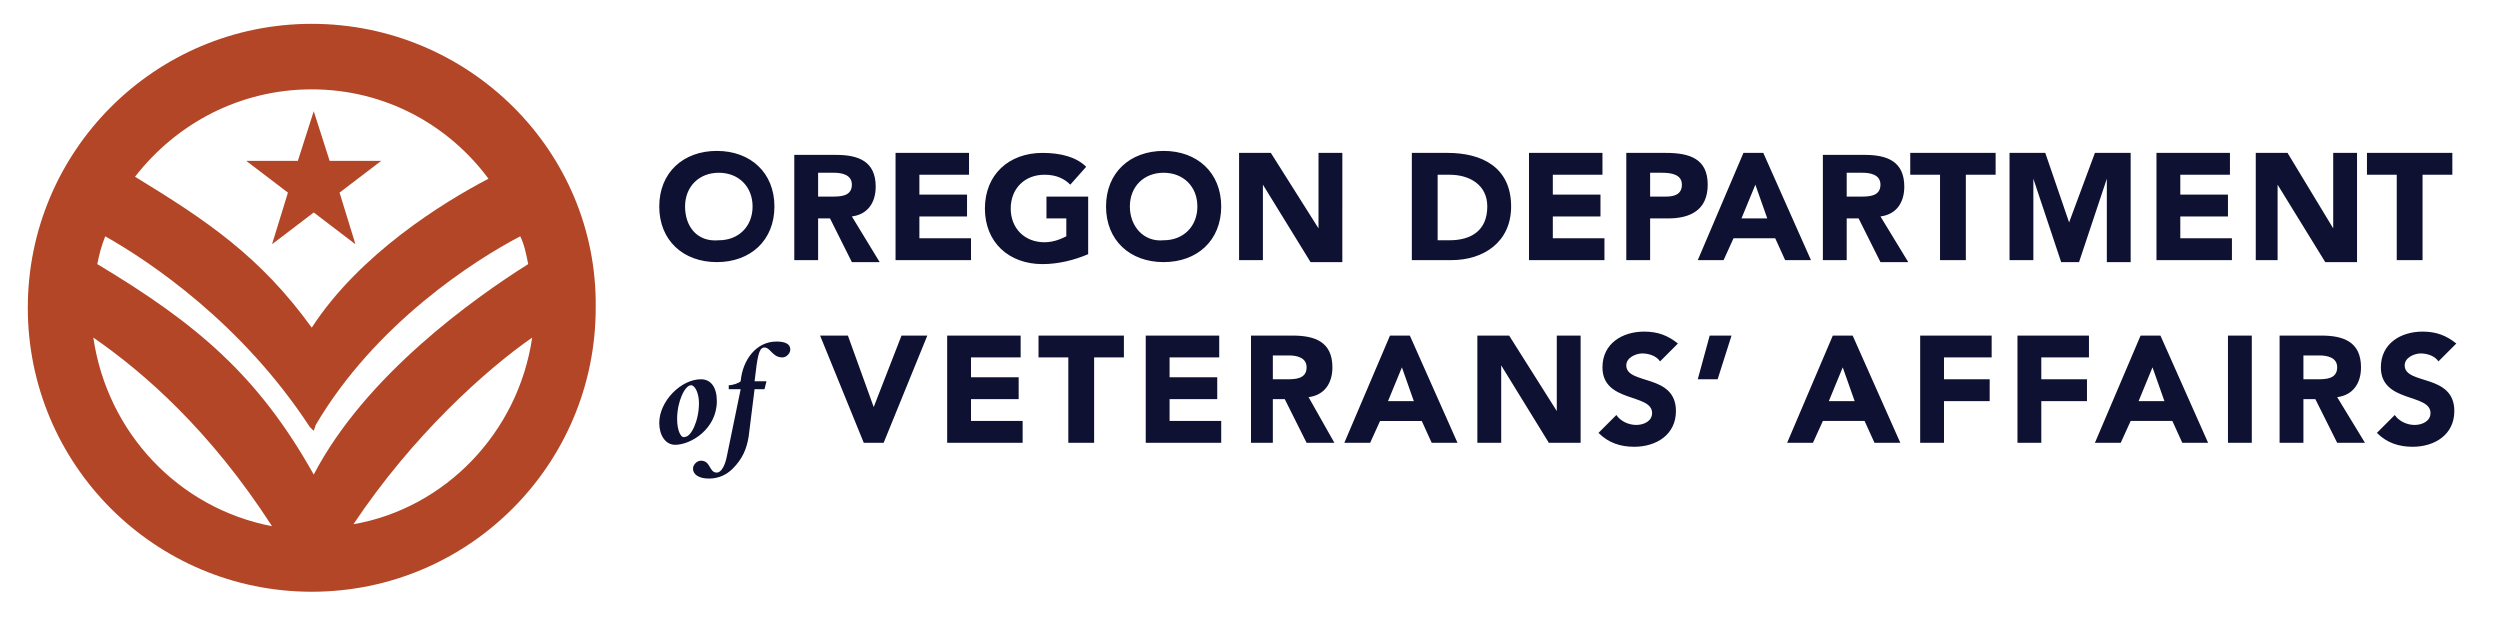 <svg xmlns="http://www.w3.org/2000/svg" version="1.2" baseProfile="tiny" viewBox="0 0 125.9 31.1"><path fill="#0E1131" d="M33.2 21.3c0 .6.3 1.1.8 1.1.8 0 2.1-.8 2.1-2.2 0-.7-.3-1.1-.8-1.1-1 0-2.1 1.1-2.1 2.2m.9-.2c0-.9.4-1.7.7-1.7.2 0 .4.4.4.9 0 .9-.4 1.7-.7 1.7-.2.1-.4-.3-.4-.9m3.9-1.5h.5l.1-.4H38l.1-.8c.1-.7.2-.9.4-.9.3 0 .4.5.9.5.2 0 .4-.2.4-.4 0-.3-.3-.4-.7-.4-1 0-1.7.9-1.8 2-.1.1-.4.2-.6.2v.2h.6l-.7 3.4c-.1.5-.3.8-.5.8-.4 0-.3-.6-.8-.6-.2 0-.4.2-.4.4 0 .3.3.5.8.5s.9-.2 1.2-.5c.5-.5.7-1 .8-1.6l.3-2.4zm5.5 2.7h1l2.2-5.4h-1.3L44 20.5l-1.3-3.6h-1.4l2.2 5.4zm4.2 0h3.8v-1.1h-2.6v-1.1h2.4V19h-2.4v-1h2.5v-1.1h-3.7v5.4zm6.2 0h1.2V18h1.5v-1.1h-4.3V18h1.5v4.3zm3.8 0h3.8v-1.1h-2.6v-1.1h2.4V19h-2.4v-1h2.5v-1.1h-3.7v5.4zm5.2 0h1.2v-2.2h.6l1.1 2.2h1.4L65.9 20c.8-.1 1.2-.7 1.2-1.5 0-1.3-.9-1.6-2-1.6H63v5.4zm1.2-4.4h.8c.4 0 .9.1.9.6 0 .6-.6.6-1 .6h-.7v-1.2zm3.6 4.4H69l.5-1.1h2.1l.5 1.1h1.3L71 16.9h-1l-2.3 5.4zm3.5-2.1h-1.3l.7-1.7.6 1.7zm3.2 2.1h1.2v-3.9l2.4 3.9h1.6v-5.4h-1.2v3.8L76 16.9h-1.6v5.4zm10.1-5c-.5-.4-1-.6-1.7-.6-1.1 0-2.1.6-2.1 1.8 0 1.8 2.5 1.3 2.5 2.3 0 .4-.4.6-.8.6s-.8-.2-1-.5l-.9.9c.5.5 1.1.7 1.8.7 1.1 0 2.1-.6 2.1-1.8 0-1.9-2.5-1.3-2.5-2.3 0-.4.5-.6.8-.6.3 0 .7.1.9.4l.9-.9zm2.7-.4h-1.1l-.6 2.2h1l.7-2.2zm2.8 5.4h1.3l.5-1.1h2.1l.5 1.1h1.3l-2.4-5.4h-1L90 22.3zm3.4-2.1h-1.3l.7-1.7.6 1.7zm3.3 2.1h1.2v-2.1h2.3v-1.1h-2.3V18h2.4v-1.1h-3.6v5.4zm4.9 0h1.2v-2.1h2.3v-1.1h-2.3V18h2.4v-1.1h-3.6v5.4zm3.9 0h1.3l.5-1.1h2.1l.5 1.1h1.3l-2.4-5.4h-1l-2.3 5.4zm3.5-2.1h-1.3l.7-1.7.6 1.7zm3.2 2.1h1.2v-5.4h-1.2v5.4zm2.6 0h1.2v-2.2h.6l1.1 2.2h1.4l-1.4-2.3c.8-.1 1.2-.7 1.2-1.5 0-1.3-.9-1.6-2-1.6h-2.1v5.4zm1.2-4.4h.8c.4 0 .9.1.9.6 0 .6-.6.6-1 .6h-.7v-1.2zm7.7-.6c-.5-.4-1-.6-1.7-.6-1.1 0-2.1.6-2.1 1.8 0 1.8 2.5 1.3 2.5 2.3 0 .4-.4.6-.8.6s-.8-.2-1-.5l-.9.9c.5.5 1.1.7 1.8.7 1.1 0 2.1-.6 2.1-1.8 0-1.9-2.5-1.3-2.5-2.3 0-.4.5-.6.8-.6.3 0 .7.1.9.4l.9-.9zm-90.5-6.9c0 1.7 1.2 2.8 2.9 2.8s2.9-1.1 2.9-2.8c0-1.7-1.2-2.8-2.9-2.8s-2.9 1.1-2.9 2.8m1.3 0c0-1 .7-1.7 1.7-1.7s1.7.7 1.7 1.7-.7 1.7-1.7 1.7c-1.1.1-1.7-.7-1.7-1.7m5.5 2.7h1.2V11h.6l1.1 2.2h1.4l-1.4-2.3c.8-.1 1.2-.7 1.2-1.5 0-1.3-.9-1.6-2-1.6H40v5.3zm1.2-4.4h.8c.4 0 .9.1.9.6 0 .6-.6.6-1 .6h-.7V8.7zm3.9 4.4h3.8V12h-2.6v-1.1h2.4V9.8h-2.4v-1h2.5V7.7h-3.7v5.4zm9.7-3.2h-2.1V11h1v.9c-.2.1-.6.3-1.1.3-1 0-1.7-.7-1.7-1.7s.7-1.7 1.7-1.7c.6 0 1 .2 1.3.5l.8-.9c-.5-.5-1.3-.7-2.2-.7-1.7 0-2.9 1.1-2.9 2.8 0 1.7 1.2 2.8 2.9 2.8.8 0 1.6-.2 2.3-.5V9.9zm.9.5c0 1.7 1.2 2.8 2.9 2.8s2.9-1.1 2.9-2.8c0-1.7-1.2-2.8-2.9-2.8s-2.9 1.1-2.9 2.8m1.2 0c0-1 .7-1.7 1.7-1.7s1.7.7 1.7 1.7-.7 1.7-1.7 1.7c-1 .1-1.7-.7-1.7-1.7m5.5 2.7h1.2V9.3l2.4 3.9h1.6V7.7h-1.2v3.8L64 7.7h-1.6v5.4zm8.7 0h2c1.6 0 3-.9 3-2.7 0-2-1.5-2.7-3.2-2.7h-1.8v5.4zm1.2-4.3h.7c1 0 1.9.5 1.9 1.6 0 1.2-.8 1.7-1.9 1.7h-.6V8.8zm4.7 4.3h3.8V12h-2.6v-1.1h2.4V9.8h-2.4v-1h2.5V7.7H77v5.4zm4.9 0h1.2V11h.9c1.1 0 2-.4 2-1.7 0-1.3-.9-1.6-2.1-1.6h-2v5.4zm1.2-4.4h.6c.5 0 1 .1 1 .6s-.4.6-.8.6h-.8V8.7zm2.4 4.4h1.3l.5-1.1h2.1l.5 1.1h1.3l-2.4-5.4h-1l-2.3 5.4zM89 11h-1.3l.7-1.7.6 1.7zm2.9 2.1H93V11h.6l1.1 2.2h1.4l-1.4-2.3c.8-.1 1.2-.7 1.2-1.5 0-1.3-.9-1.6-2-1.6h-2.1v5.3zM93 8.7h.8c.4 0 .9.1.9.6 0 .6-.6.6-1 .6H93V8.7zm4.8 4.4H99V8.8h1.5V7.7h-4.3v1.1h1.5v4.3zm3.4 0h1.2V9l1.4 4.2h.9l1.4-4.2v4.2h1.2V7.7h-1.8l-1.3 3.5-1.2-3.5h-1.8v5.4zm7.4 0h3.8V12h-2.6v-1.1h2.4V9.8h-2.4v-1h2.5V7.7h-3.7v5.4zm4.9 0h1.2V9.3l2.4 3.9h1.6V7.7h-1.2v3.8l-2.3-3.8h-1.6v5.4zm7.3 0h1.2V8.8h1.5V7.7h-4.3v1.1h1.5v4.3z"/><path fill="#B34626" d="M16.6 8.1h2.6l-2.1 1.6.8 2.6-2.1-1.6-2.1 1.6.8-2.6-2.1-1.6H15l.8-2.5.8 2.5zm1.2 18.3c3-4.5 6.7-7.8 9-9.4-.7 4.8-4.4 8.6-9 9.4M4.7 17c2.6 1.8 5.9 4.7 9 9.5-4.7-.9-8.3-4.7-9-9.5m10.9 4.5l.2.2.1-.3c3-5.1 8-8.3 10.3-9.5.2.4.3.9.4 1.4-2.7 1.7-8.2 5.6-10.8 10.6-2.8-5-5.9-7.6-10.9-10.6.1-.5.2-.9.4-1.4 2.3 1.3 6.9 4.4 10.3 9.6m.1-17c3.7 0 6.9 1.8 8.9 4.5-2.3 1.2-6.5 3.8-8.9 7.5-2.6-3.6-5.3-5.4-8.9-7.6 2.1-2.7 5.3-4.4 8.9-4.4m0-3.3C7.8 1.2 1.4 7.6 1.4 15.5s6.4 14.3 14.3 14.3S30 23.4 30 15.5c.1-7.9-6.4-14.3-14.3-14.3"/></svg>